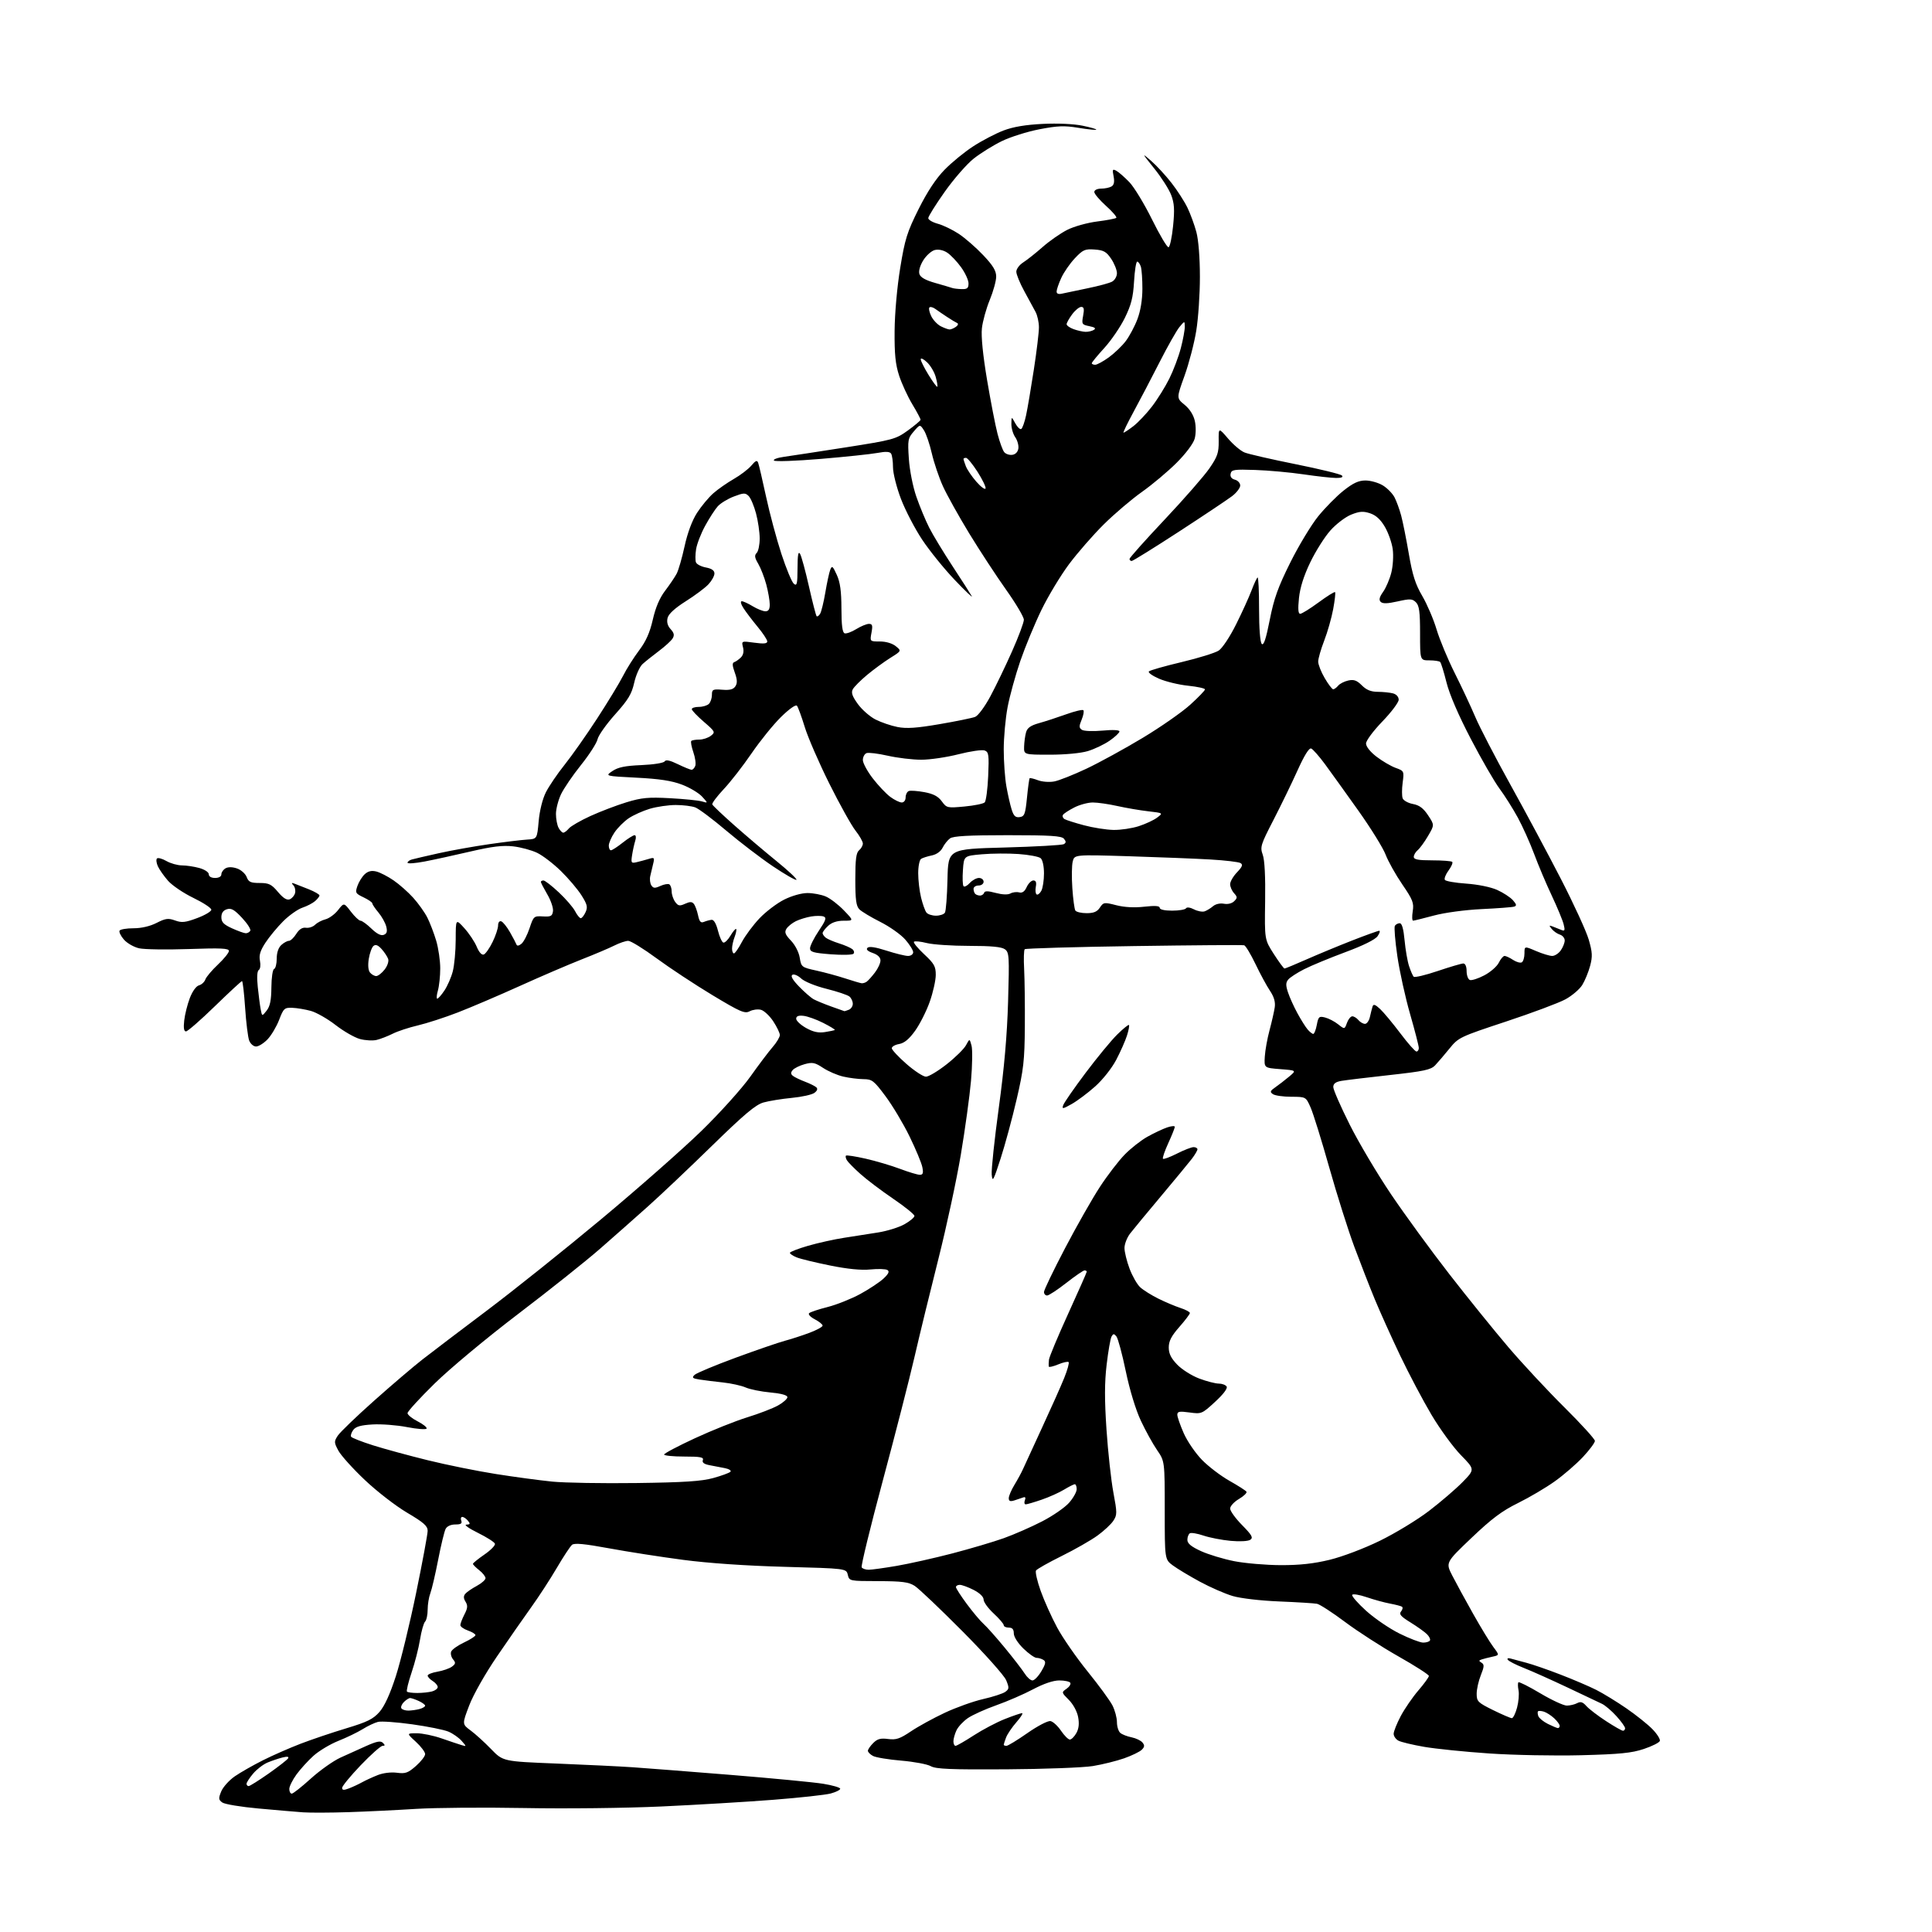 <?xml version="1.0" encoding="UTF-8" standalone="no"?>
<svg 
  version="1.1" 
  xmlns="http://www.w3.org/2000/svg" 
  xmlns:xlink="http://www.w3.org/1999/xlink" 
  xmlns:svg="http://www.w3.org/2000/svg"
  xmlns:rdf="http://www.w3.org/1999/02/22-rdf-syntax-ns#"
  xmlns:cc="http://creativecommons.org/ns#"
  xmlns:dc="http://purl.org/dc/elements/1.1/"
  viewBox="0 0 768 768"
  width="768"
  height="768"
>
<style>svg {background-color: white; }</style>"
<path stroke="none" fill="black" fill-rule="evenodd" d="M138.50,720.36C131.35,720.59 123.25,720.62 120.50,720.43C117.75,720.23 109.77,719.55 102.77,718.91C95.77,718.28 89.28,717.20 88.35,716.51C86.85,715.42 86.81,714.88 87.96,712.08C88.69,710.33 91.13,707.63 93.39,706.08C95.65,704.53 100.65,701.68 104.50,699.75C108.35,697.81 115.10,694.85 119.50,693.16C123.90,691.47 132.07,688.71 137.66,687.03C146.03,684.51 148.35,683.36 150.85,680.52C152.86,678.23 155.05,673.45 157.36,666.29C159.27,660.35 162.90,645.47 165.42,633.20C167.94,620.94 170.00,609.83 170.00,608.52C170.00,606.60 168.42,605.21 161.83,601.32C157.33,598.67 149.77,592.82 145.03,588.32C140.28,583.83 135.55,578.58 134.52,576.67C132.77,573.42 132.76,573.02 134.28,570.69C135.18,569.32 141.67,563.07 148.71,556.81C155.74,550.54 164.43,543.14 168.00,540.36C171.57,537.57 183.05,528.86 193.50,521.00C203.95,513.14 224.43,496.78 239.00,484.63C253.57,472.49 271.51,456.69 278.86,449.53C286.22,442.35 294.92,432.69 298.25,428.00C301.57,423.32 305.57,418.02 307.14,416.22C308.72,414.41 310.00,412.26 310.00,411.44C310.00,410.63 308.81,408.16 307.36,405.96C305.90,403.76 303.69,401.71 302.45,401.40C301.20,401.09 299.20,401.36 298.00,402.00C296.06,403.04 294.32,402.28 283.14,395.55C276.18,391.35 266.22,384.79 261.02,380.96C255.81,377.13 250.74,374.00 249.74,374.00C248.74,374.00 246.25,374.84 244.21,375.87C242.17,376.90 236.27,379.40 231.09,381.43C225.92,383.47 214.89,388.20 206.59,391.96C198.29,395.71 187.22,400.44 182.00,402.46C176.78,404.48 169.62,406.80 166.10,407.62C162.58,408.44 158.08,409.92 156.10,410.92C154.12,411.91 151.25,413.02 149.71,413.39C148.18,413.76 145.19,413.59 143.07,413.02C140.95,412.45 136.61,409.95 133.42,407.48C130.23,405.00 125.79,402.47 123.56,401.85C121.33,401.24 118.00,400.68 116.17,400.62C113.07,400.51 112.71,400.84 110.96,405.41C109.92,408.10 107.85,411.59 106.35,413.16C104.85,414.72 102.80,416.00 101.79,416.00C100.78,416.00 99.55,414.94 99.05,413.63C98.56,412.33 97.83,406.48 97.44,400.63C97.05,394.79 96.49,390.00 96.20,390.00C95.92,390.00 91.06,394.50 85.40,400.00C79.75,405.50 74.59,410.00 73.93,410.00C73.12,410.00 72.89,408.63 73.23,405.65C73.50,403.26 74.50,399.25 75.46,396.74C76.49,394.06 77.98,391.98 79.10,391.69C80.14,391.41 81.28,390.36 81.64,389.34C82.00,388.33 84.25,385.66 86.65,383.41C89.04,381.16 91.00,378.73 91.00,378.01C91.00,376.96 87.80,376.81 75.04,377.26C66.27,377.56 57.38,377.43 55.29,376.96C53.21,376.49 50.48,374.92 49.24,373.48C47.99,372.04 47.23,370.44 47.54,369.93C47.86,369.42 50.36,369.00 53.10,369.00C56.20,369.00 59.65,368.20 62.25,366.87C65.80,365.06 66.88,364.92 69.60,365.90C72.27,366.87 73.69,366.71 78.39,364.95C81.48,363.80 84.00,362.30 84.00,361.62C84.00,360.94 80.80,358.84 76.89,356.94C72.97,355.05 68.44,351.98 66.81,350.13C65.18,348.27 63.36,345.68 62.76,344.37C62.16,343.06 62.00,341.66 62.40,341.26C62.80,340.86 64.49,341.32 66.15,342.27C67.80,343.22 70.59,344.00 72.33,344.01C74.07,344.01 77.19,344.48 79.25,345.05C81.38,345.65 83.00,346.72 83.00,347.55C83.00,348.43 83.98,349.00 85.50,349.00C87.02,349.00 88.00,348.43 88.00,347.55C88.00,346.75 88.75,345.68 89.67,345.16C90.73,344.57 92.42,344.60 94.25,345.24C95.84,345.79 97.55,347.32 98.05,348.62C98.80,350.61 99.64,351.00 103.23,351.00C106.90,351.00 107.92,351.50 110.50,354.57C112.56,357.01 114.02,357.93 115.15,357.50C116.06,357.15 117.02,356.03 117.29,355.02C117.55,354.00 117.26,352.61 116.63,351.94C115.77,351.00 115.86,350.83 117.00,351.24C117.83,351.54 120.41,352.55 122.75,353.50C125.09,354.44 127.00,355.55 127.00,355.95C127.00,356.36 126.21,357.37 125.25,358.20C124.29,359.04 122.00,360.22 120.18,360.83C118.35,361.45 114.92,363.87 112.57,366.22C110.21,368.58 107.04,372.41 105.52,374.74C103.44,377.93 102.89,379.72 103.34,381.95C103.67,383.61 103.47,385.21 102.88,385.57C102.21,385.99 102.06,388.46 102.47,392.36C102.82,395.74 103.34,399.75 103.64,401.28C104.17,404.05 104.17,404.05 106.00,401.73C107.35,400.01 107.84,397.62 107.88,392.47C107.91,388.62 108.39,385.37 108.96,385.18C109.53,384.99 110.00,383.14 110.00,381.07C110.00,378.70 110.67,376.70 111.83,375.65C112.83,374.74 114.19,374.00 114.84,374.00C115.50,374.00 116.81,372.76 117.76,371.25C118.94,369.39 120.19,368.59 121.63,368.80C122.79,368.97 124.43,368.43 125.25,367.60C126.08,366.78 127.94,365.80 129.39,365.44C130.84,365.07 133.09,363.43 134.38,361.78C136.73,358.78 136.73,358.78 139.48,362.39C141.00,364.37 142.73,366.00 143.32,366.00C143.92,366.00 145.86,367.41 147.64,369.13C149.77,371.20 151.44,372.05 152.54,371.62C153.79,371.14 154.04,370.30 153.54,368.31C153.17,366.84 151.77,364.33 150.44,362.74C149.10,361.15 148.00,359.51 148.00,359.11C148.00,358.70 146.44,357.63 144.54,356.72C141.29,355.17 141.14,354.89 142.10,352.13C142.67,350.52 143.98,348.42 145.02,347.48C146.35,346.28 147.73,345.97 149.61,346.44C151.09,346.81 154.18,348.40 156.46,349.97C158.75,351.54 162.26,354.65 164.26,356.87C166.27,359.09 168.78,362.62 169.85,364.70C170.91,366.79 172.50,370.94 173.39,373.93C174.28,376.92 175.00,381.87 175.00,384.94C175.00,388.00 174.58,391.97 174.07,393.76C173.56,395.54 173.45,397.00 173.82,396.99C174.19,396.99 175.48,395.53 176.67,393.74C177.86,391.96 179.36,388.55 179.98,386.16C180.61,383.77 181.14,378.07 181.15,373.50C181.17,365.19 181.17,365.19 184.58,368.96C186.46,371.03 188.67,374.35 189.50,376.33C190.42,378.56 191.51,379.74 192.32,379.43C193.04,379.15 194.62,376.90 195.82,374.44C197.02,371.97 198.00,369.02 198.00,367.89C198.00,366.69 198.52,366.00 199.25,366.24C199.94,366.47 201.50,368.42 202.73,370.58C203.96,372.73 205.12,374.95 205.32,375.50C205.53,376.10 206.32,375.97 207.28,375.17C208.17,374.44 209.62,371.65 210.51,368.96C212.09,364.22 212.24,364.08 215.82,364.29C218.97,364.47 219.55,364.17 219.82,362.21C220.00,360.96 218.99,357.95 217.57,355.54C216.16,353.12 215.00,350.89 215.00,350.57C215.00,350.26 215.47,350.00 216.04,350.00C216.62,350.00 219.36,352.12 222.13,354.72C224.90,357.31 227.82,360.69 228.61,362.22C229.40,363.75 230.42,365.00 230.87,365.00C231.31,365.00 232.17,363.92 232.78,362.59C233.70,360.57 233.43,359.50 231.11,355.84C229.59,353.45 225.92,349.13 222.96,346.24C220.00,343.34 215.76,340.10 213.54,339.02C211.32,337.95 207.03,336.79 204.00,336.44C199.85,335.97 195.67,336.47 187.00,338.49C180.68,339.97 172.46,341.76 168.75,342.47C165.04,343.18 162.00,343.40 162.00,342.95C162.00,342.50 162.79,341.91 163.75,341.65C164.71,341.38 169.55,340.25 174.50,339.15C179.45,338.05 188.45,336.44 194.50,335.57C200.55,334.70 207.30,333.88 209.50,333.75C213.50,333.50 213.50,333.50 214.13,326.44C214.51,322.23 215.66,317.60 217.00,314.94C218.24,312.50 221.58,307.57 224.44,304.00C227.30,300.43 233.12,292.16 237.36,285.64C241.60,279.12 246.24,271.49 247.66,268.69C249.07,265.89 251.95,261.33 254.05,258.55C256.79,254.92 258.32,251.47 259.50,246.31C260.60,241.48 262.21,237.69 264.41,234.81C266.21,232.44 268.27,229.40 268.98,228.05C269.70,226.70 271.12,221.80 272.13,217.16C273.29,211.84 275.12,206.92 277.07,203.88C278.78,201.23 281.69,197.72 283.55,196.09C285.40,194.46 289.08,191.90 291.71,190.39C294.34,188.88 297.48,186.49 298.67,185.08C300.39,183.04 300.96,182.81 301.39,184.00C301.70,184.82 303.11,190.90 304.54,197.50C305.96,204.10 308.70,214.30 310.62,220.18C312.54,226.05 314.76,231.39 315.56,232.05C316.79,233.07 317.00,232.18 317.03,225.87C317.05,220.54 317.33,218.97 318.05,220.19C318.59,221.12 320.18,226.96 321.58,233.17C322.98,239.38 324.35,244.69 324.62,244.95C324.89,245.22 325.51,244.79 326.00,244.00C326.49,243.20 327.43,239.39 328.08,235.53C328.73,231.66 329.61,227.60 330.03,226.50C330.72,224.74 331.03,224.98 332.63,228.50C333.98,231.45 334.46,234.97 334.48,241.92C334.49,248.54 334.87,251.46 335.75,251.75C336.43,251.98 338.51,251.23 340.37,250.08C342.22,248.94 344.49,248.00 345.41,248.00C346.79,248.00 346.97,248.63 346.43,251.50C345.78,255.00 345.78,255.00 349.78,255.00C352.19,255.00 354.69,255.74 356.08,256.87C358.39,258.73 358.39,258.73 353.94,261.51C351.50,263.04 347.35,266.08 344.72,268.26C342.10,270.44 339.52,273.03 339.00,274.00C338.28,275.34 338.77,276.76 341.01,279.86C342.64,282.11 345.79,284.87 348.02,286.01C350.24,287.14 354.18,288.49 356.78,289.00C360.38,289.70 364.36,289.43 373.50,287.86C380.10,286.73 386.45,285.43 387.62,284.98C388.81,284.52 391.45,280.96 393.67,276.83C395.84,272.80 399.72,264.74 402.30,258.93C404.89,253.12 407.00,247.46 407.00,246.36C407.00,245.26 403.82,239.89 399.94,234.43C396.06,228.97 389.47,218.90 385.29,212.06C381.12,205.21 376.41,196.76 374.83,193.29C373.25,189.81 371.27,183.93 370.41,180.23C369.56,176.53 368.16,172.40 367.29,171.07C365.71,168.63 365.71,168.63 363.23,171.52C360.90,174.22 360.78,174.93 361.29,182.45C361.61,187.04 362.89,193.51 364.28,197.50C365.62,201.35 367.91,206.87 369.38,209.76C370.84,212.65 375.07,219.62 378.77,225.26C382.47,230.89 385.86,236.18 386.30,237.00C386.75,237.82 383.68,234.90 379.49,230.50C375.30,226.10 369.48,218.90 366.56,214.50C363.64,210.10 359.85,202.80 358.13,198.28C356.41,193.76 354.99,188.14 354.98,185.78C354.98,183.43 354.64,180.98 354.23,180.33C353.70,179.50 352.12,179.42 348.78,180.05C346.18,180.53 336.07,181.60 326.29,182.42C316.51,183.24 308.14,183.54 307.68,183.08C307.22,182.62 309.02,181.95 311.67,181.59C314.33,181.22 325.36,179.53 336.18,177.84C355.05,174.88 356.07,174.60 360.88,171.13C363.63,169.13 365.91,167.22 365.94,166.87C365.98,166.53 364.50,163.75 362.66,160.70C360.82,157.65 358.47,152.53 357.42,149.33C355.95,144.82 355.54,140.79 355.62,131.50C355.68,124.51 356.61,114.08 357.85,106.50C359.72,95.03 360.58,92.28 365.16,83.11C368.64,76.16 372.06,70.98 375.50,67.46C378.33,64.56 383.47,60.36 386.93,58.13C390.38,55.89 395.75,53.09 398.85,51.90C402.73,50.42 407.63,49.59 414.51,49.25C420.47,48.96 426.88,49.25 430.34,49.97C433.54,50.63 435.99,51.34 435.78,51.55C435.58,51.76 432.38,51.42 428.68,50.81C423.13,49.89 420.43,49.99 413.23,51.38C408.43,52.30 401.70,54.42 398.28,56.08C394.86,57.74 389.82,60.87 387.08,63.03C384.34,65.19 379.16,71.13 375.55,76.23C371.95,81.32 369.00,86.04 369.00,86.71C369.00,87.38 370.71,88.38 372.81,88.95C374.90,89.51 378.66,91.33 381.16,92.98C383.66,94.64 388.02,98.44 390.85,101.44C394.76,105.57 396.00,107.62 396.00,109.96C396.00,111.65 394.84,115.84 393.43,119.27C392.02,122.70 390.62,127.76 390.32,130.52C389.97,133.71 390.72,141.17 392.37,151.02C393.81,159.53 395.67,169.17 396.53,172.44C397.38,175.71 398.58,179.00 399.20,179.74C399.82,180.49 401.26,180.96 402.41,180.80C403.69,180.62 404.62,179.64 404.82,178.27C404.99,177.04 404.43,175.02 403.57,173.79C402.71,172.56 402.02,170.19 402.04,168.53C402.08,165.50 402.08,165.50 403.59,168.28C404.42,169.81 405.49,170.82 405.97,170.52C406.45,170.22 407.31,167.77 407.89,165.06C408.47,162.35 409.86,154.19 410.97,146.92C412.09,139.66 413.00,132.09 412.99,130.10C412.99,128.12 412.39,125.38 411.65,124.00C410.91,122.62 408.89,118.90 407.16,115.73C405.42,112.55 404.00,109.08 404.00,108.00C404.00,106.93 405.24,105.26 406.75,104.31C408.26,103.35 411.73,100.60 414.45,98.20C417.18,95.79 421.58,92.73 424.23,91.38C426.89,90.03 432.22,88.54 436.11,88.05C439.99,87.56 443.43,86.91 443.74,86.59C444.06,86.27 442.22,84.13 439.66,81.83C437.10,79.52 435.00,77.05 435.00,76.32C435.00,75.55 436.15,74.99 437.75,74.98C439.26,74.98 441.13,74.57 441.90,74.09C442.85,73.48 443.09,72.22 442.67,70.08C442.12,67.33 442.25,67.07 443.77,67.89C444.72,68.41 447.05,70.45 448.95,72.42C450.84,74.39 454.89,81.06 457.95,87.25C461.01,93.44 463.96,98.40 464.51,98.28C465.05,98.16 465.87,94.36 466.32,89.85C466.97,83.30 466.82,80.82 465.56,77.51C464.69,75.23 461.65,70.47 458.80,66.93C453.83,60.75 453.78,60.63 457.57,63.92C459.73,65.80 463.38,69.75 465.67,72.69C467.96,75.62 470.81,80.05 472.01,82.52C473.21,84.99 474.81,89.37 475.58,92.26C476.42,95.40 476.98,102.50 476.98,110.00C476.99,116.88 476.34,126.54 475.53,131.49C474.73,136.43 472.63,144.48 470.87,149.37C467.66,158.27 467.66,158.27 470.88,160.90C472.91,162.56 474.42,164.93 474.96,167.32C475.45,169.48 475.42,172.51 474.90,174.39C474.37,176.32 471.40,180.28 467.75,183.94C464.31,187.38 458.12,192.58 454.00,195.50C449.88,198.41 443.03,204.23 438.79,208.43C434.55,212.63 428.33,219.76 424.95,224.28C421.58,228.80 416.64,237.00 413.97,242.50C411.30,248.00 407.54,257.10 405.60,262.72C403.67,268.34 401.39,276.60 400.54,281.08C399.69,285.56 399.00,293.14 399.00,297.93C399.00,302.72 399.47,309.30 400.05,312.57C400.63,315.83 401.57,319.99 402.15,321.81C402.96,324.38 403.67,325.05 405.35,324.81C407.25,324.54 407.59,323.64 408.24,317.09C408.64,313.02 409.12,309.54 409.30,309.36C409.48,309.18 410.98,309.54 412.62,310.16C414.27,310.79 417.17,311.00 419.06,310.64C420.95,310.29 426.72,308.00 431.89,305.56C437.05,303.12 447.10,297.61 454.23,293.32C461.36,289.03 469.85,283.11 473.10,280.17C476.34,277.24 479.00,274.48 479.00,274.05C479.00,273.63 476.00,272.97 472.33,272.59C468.66,272.22 463.46,270.96 460.78,269.81C458.09,268.65 456.26,267.34 456.71,266.89C457.15,266.45 463.00,264.78 469.71,263.19C476.41,261.60 483.05,259.54 484.45,258.62C485.89,257.68 488.90,253.15 491.35,248.23C493.75,243.43 496.51,237.35 497.50,234.72C498.49,232.09 499.57,229.77 499.90,229.56C500.24,229.35 500.51,234.97 500.50,242.04C500.50,249.85 500.92,255.31 501.57,255.97C502.34,256.73 503.25,253.99 504.74,246.43C506.42,237.91 508.03,233.42 512.89,223.66C516.22,216.97 521.22,208.69 523.99,205.26C526.77,201.83 531.32,197.21 534.11,195.01C537.94,191.98 540.07,191.00 542.84,191.00C544.85,191.01 547.94,191.89 549.70,192.96C551.46,194.03 553.55,196.17 554.35,197.71C555.14,199.24 556.33,202.49 556.98,204.93C557.64,207.37 559.01,214.22 560.03,220.16C561.48,228.61 562.64,232.26 565.39,236.94C567.31,240.23 569.87,246.20 571.06,250.21C572.26,254.22 575.49,262.00 578.25,267.50C581.01,273.00 584.70,280.88 586.45,285.00C588.20,289.12 594.46,301.20 600.36,311.83C606.27,322.46 615.30,339.34 620.45,349.33C625.59,359.32 630.59,370.20 631.54,373.49C633.01,378.55 633.10,380.19 632.09,383.97C631.43,386.43 630.03,389.84 628.97,391.55C627.91,393.26 624.90,395.82 622.28,397.25C619.65,398.68 609.03,402.65 598.67,406.08C580.26,412.17 579.76,412.41 576.17,416.84C574.15,419.33 571.60,422.31 570.50,423.47C568.80,425.26 566.10,425.84 552.50,427.34C543.70,428.31 535.04,429.36 533.25,429.66C530.92,430.07 530.00,430.76 530.00,432.13C530.00,433.17 532.93,439.88 536.52,447.03C540.10,454.18 547.51,466.66 552.98,474.77C558.45,482.87 568.87,497.15 576.14,506.50C583.40,515.85 593.96,528.90 599.58,535.50C605.21,542.10 615.26,552.89 621.91,559.48C628.56,566.08 634.00,572.06 634.00,572.78C634.00,573.50 631.86,576.37 629.25,579.17C626.64,581.96 621.61,586.32 618.07,588.84C614.54,591.37 607.96,595.25 603.46,597.47C597.09,600.60 592.98,603.68 584.96,611.32C574.65,621.14 574.65,621.14 577.30,626.32C578.76,629.17 582.48,636.00 585.58,641.50C588.68,647.00 592.30,652.95 593.64,654.72C596.06,657.95 596.06,657.95 593.28,658.56C591.75,658.89 589.84,659.38 589.03,659.64C587.80,660.03 587.78,660.25 588.93,660.95C590.07,661.66 590.03,662.47 588.65,665.92C587.74,668.19 587.00,671.51 587.00,673.31C587.00,676.33 587.48,676.81 593.52,679.79C597.10,681.55 600.46,683.00 600.98,683.00C601.50,683.00 602.43,681.12 603.05,678.82C603.67,676.51 603.93,673.42 603.64,671.93C603.34,670.45 603.32,669.01 603.60,668.74C603.87,668.46 607.79,670.43 612.30,673.12C616.81,675.80 621.54,678.00 622.82,678.00C624.09,678.00 625.95,677.56 626.94,677.03C628.32,676.29 629.19,676.57 630.62,678.19C631.66,679.35 635.16,682.04 638.41,684.15C641.65,686.27 644.69,688.00 645.16,688.00C645.62,688.00 646.00,687.55 646.00,687.00C646.00,686.45 644.46,684.30 642.57,682.21C640.68,680.12 638.10,677.91 636.82,677.30C635.54,676.69 629.33,673.74 623.00,670.75C616.67,667.76 608.90,664.28 605.73,663.03C602.56,661.78 599.69,660.31 599.36,659.77C599.00,659.20 599.53,659.01 600.62,659.33C601.66,659.63 604.41,660.37 606.75,660.98C609.08,661.58 615.16,663.68 620.25,665.65C625.34,667.61 631.75,670.35 634.50,671.74C637.25,673.13 642.66,676.44 646.52,679.10C650.38,681.76 655.05,685.49 656.88,687.38C658.72,689.28 660.04,691.37 659.82,692.04C659.60,692.71 656.74,694.15 653.46,695.24C648.64,696.86 643.87,697.33 628.52,697.73C618.08,698.00 601.65,697.69 592.02,697.03C582.38,696.38 570.74,695.19 566.14,694.40C561.54,693.60 556.93,692.50 555.89,691.94C554.85,691.38 554.00,690.16 554.00,689.21C554.00,688.27 555.27,685.10 556.82,682.16C558.38,679.23 561.53,674.65 563.82,671.98C566.12,669.31 568.00,666.72 568.00,666.21C568.00,665.71 562.56,662.21 555.91,658.45C549.25,654.68 539.70,648.52 534.68,644.76C529.66,641.00 524.64,637.75 523.53,637.53C522.41,637.31 515.65,636.89 508.50,636.60C501.00,636.29 493.17,635.38 490.00,634.44C486.98,633.55 481.12,630.99 477.00,628.76C472.88,626.53 468.04,623.62 466.25,622.30C463.00,619.90 463.00,619.90 463.00,600.38C463.00,580.86 463.00,580.86 459.95,576.42C458.27,573.98 455.37,568.73 453.50,564.74C451.45,560.36 449.08,552.58 447.51,545.06C446.09,538.21 444.41,532.00 443.79,531.24C442.83,530.09 442.53,530.10 441.85,531.30C441.41,532.09 440.54,537.10 439.91,542.44C439.06,549.61 439.05,556.36 439.85,568.32C440.45,577.22 441.68,588.44 442.58,593.26C444.10,601.37 444.10,602.20 442.58,604.52C441.68,605.90 438.84,608.55 436.27,610.41C433.71,612.27 427.31,615.93 422.05,618.53C416.80,621.13 412.20,623.73 411.83,624.30C411.47,624.88 412.30,628.53 413.69,632.42C415.08,636.32 418.03,642.88 420.25,647.00C422.47,651.12 427.92,658.98 432.36,664.46C436.80,669.94 441.23,676.00 442.21,677.92C443.20,679.85 444.00,682.85 444.00,684.59C444.00,686.33 444.61,688.26 445.35,688.87C446.09,689.49 448.10,690.27 449.82,690.61C451.55,690.96 453.49,691.88 454.14,692.67C455.07,693.79 455.01,694.42 453.88,695.55C453.08,696.35 449.92,697.88 446.86,698.96C443.80,700.03 438.19,701.42 434.40,702.04C430.60,702.65 415.12,703.24 400.00,703.33C377.85,703.47 372.01,703.22 370.00,702.08C368.62,701.30 363.35,700.31 358.28,699.88C353.21,699.46 348.15,698.62 347.03,698.02C345.91,697.42 345.00,696.50 345.00,695.96C345.00,695.43 345.95,694.05 347.12,692.88C348.77,691.23 350.05,690.88 353.04,691.28C356.21,691.70 357.71,691.20 362.11,688.24C365.00,686.29 371.08,682.96 375.60,680.84C380.13,678.72 386.99,676.27 390.85,675.40C394.72,674.52 398.66,673.24 399.62,672.54C401.18,671.40 401.21,670.93 399.96,667.89C399.18,666.03 391.39,657.30 382.53,648.39C373.71,639.52 365.19,631.42 363.58,630.40C361.18,628.88 358.61,628.55 349.13,628.52C337.67,628.50 337.60,628.49 337.01,626.00C336.41,623.50 336.41,623.50 311.96,622.84C296.54,622.42 281.59,621.39 271.50,620.06C262.70,618.90 249.47,616.84 242.10,615.48C232.34,613.68 228.34,613.30 227.39,614.09C226.68,614.68 223.96,618.80 221.36,623.23C218.76,627.67 214.18,634.72 211.17,638.90C208.17,643.08 202.03,651.90 197.53,658.50C192.84,665.39 188.15,673.67 186.52,677.94C183.68,685.38 183.68,685.38 187.09,687.90C188.97,689.28 192.63,692.61 195.23,695.30C199.97,700.19 199.97,700.19 221.23,701.04C232.93,701.51 246.55,702.17 251.50,702.51C256.45,702.85 274.00,704.22 290.50,705.55C307.00,706.89 323.54,708.47 327.25,709.08C330.96,709.68 334.00,710.57 334.00,711.05C334.00,711.53 332.30,712.38 330.23,712.94C328.16,713.50 317.91,714.62 307.46,715.44C297.01,716.26 276.99,717.45 262.98,718.10C248.59,718.76 224.82,719.03 208.36,718.72C192.33,718.43 172.98,718.58 165.36,719.06C157.74,719.54 145.65,720.13 138.50,720.36zM115.98,713.00C116.52,713.00 119.91,710.32 123.52,707.05C127.13,703.78 132.43,700.02 135.29,698.70C138.16,697.38 142.87,695.25 145.77,693.97C149.82,692.18 151.31,691.91 152.22,692.82C153.13,693.73 153.09,694.00 152.08,694.00C151.36,694.00 147.44,697.48 143.38,701.72C139.32,705.97 136.00,710.01 136.00,710.70C136.00,711.64 136.66,711.70 138.65,710.94C140.11,710.39 142.47,709.29 143.90,708.50C145.33,707.71 148.15,706.41 150.17,705.62C152.32,704.77 155.46,704.39 157.76,704.69C161.14,705.15 162.18,704.78 165.34,702.01C167.35,700.24 169.00,698.11 169.00,697.28C169.00,696.45 167.34,694.25 165.30,692.38C161.61,689.00 161.61,689.00 165.65,689.00C167.87,689.00 172.35,689.92 175.59,691.06C178.84,692.19 182.40,693.38 183.50,693.71C185.50,694.31 185.50,694.31 183.50,692.02C182.40,690.76 180.05,689.11 178.28,688.36C176.51,687.61 170.02,686.30 163.85,685.44C157.69,684.58 151.56,684.14 150.24,684.48C148.92,684.81 146.18,686.10 144.17,687.36C142.15,688.61 137.81,690.71 134.52,692.02C131.23,693.34 126.77,696.01 124.61,697.96C122.44,699.91 119.40,703.26 117.84,705.40C116.28,707.55 115.00,710.13 115.00,711.15C115.00,712.17 115.44,713.00 115.98,713.00zM98.84,710.00C99.31,710.00 102.87,707.76 106.77,705.03C110.66,702.29 114.15,699.57 114.51,698.99C114.95,698.27 114.24,698.15 112.33,698.62C110.78,699.01 108.09,699.91 106.37,700.63C104.65,701.34 102.06,703.33 100.62,705.04C99.18,706.75 98.00,708.57 98.00,709.08C98.00,709.58 98.38,710.00 98.84,710.00zM379.84,694.00C380.31,694.00 383.57,692.13 387.09,689.84C390.62,687.56 396.17,684.63 399.44,683.34C402.71,682.05 405.79,681.00 406.29,681.00C406.80,681.00 405.78,682.62 404.04,684.61C402.29,686.60 400.45,689.33 399.93,690.68C399.42,692.03 399.00,693.33 399.00,693.57C399.00,693.80 399.48,694.00 400.08,694.00C400.67,694.00 404.44,691.71 408.45,688.90C412.54,686.05 416.56,683.96 417.59,684.16C418.60,684.35 420.49,686.09 421.78,688.01C423.08,689.93 424.65,691.50 425.28,691.50C425.91,691.50 427.07,690.35 427.86,688.94C428.85,687.18 429.07,685.19 428.57,682.54C428.16,680.32 426.60,677.45 424.88,675.73C421.93,672.77 421.92,672.74 423.97,671.31C425.11,670.51 425.77,669.44 425.46,668.93C425.14,668.42 423.18,668.00 421.09,668.00C418.68,668.00 414.89,669.28 410.67,671.52C407.03,673.45 400.45,676.31 396.06,677.86C391.68,679.41 386.59,681.71 384.76,682.96C382.93,684.22 380.89,686.40 380.22,687.82C379.55,689.24 379.00,691.21 379.00,692.20C379.00,693.19 379.38,694.00 379.84,694.00zM619.25,686.94C619.66,686.97 620.00,686.57 620.00,686.04C620.00,685.51 619.02,684.17 617.82,683.05C616.63,681.94 614.79,680.75 613.75,680.42C612.70,680.09 611.65,680.02 611.40,680.27C611.15,680.51 611.21,681.38 611.52,682.20C611.84,683.01 613.53,684.40 615.30,685.28C617.06,686.15 618.84,686.90 619.25,686.94zM162.31,679.99C163.51,679.98 165.51,679.70 166.75,679.37C167.99,679.04 169.00,678.44 169.00,678.04C169.00,677.65 167.85,676.80 166.45,676.16C165.05,675.52 163.51,675.00 163.02,675.00C162.54,675.00 161.43,675.71 160.56,676.58C159.69,677.45 159.24,678.57 159.55,679.08C159.86,679.59 161.10,679.99 162.31,679.99zM165.92,672.99C167.89,672.98 170.51,672.70 171.75,672.37C172.99,672.04 174.00,671.25 174.00,670.62C174.00,670.00 173.10,668.92 172.00,668.23C170.90,667.55 170.00,666.58 170.00,666.08C170.00,665.58 171.76,664.88 173.91,664.52C176.06,664.15 178.63,663.26 179.62,662.54C181.14,661.42 181.22,660.97 180.10,659.62C179.37,658.74 179.03,657.36 179.35,656.54C179.66,655.72 181.96,654.09 184.46,652.91C186.96,651.74 189.00,650.42 189.00,649.99C189.00,649.55 187.65,648.73 186.00,648.15C184.35,647.57 183.00,646.61 183.00,646.00C183.00,645.40 183.73,643.49 184.62,641.76C185.91,639.27 186.00,638.24 185.07,636.73C184.24,635.41 184.20,634.47 184.93,633.59C185.50,632.90 187.55,631.48 189.49,630.44C191.42,629.40 193.00,628.01 193.00,627.35C193.00,626.69 191.88,625.26 190.50,624.18C189.12,623.10 188.00,621.96 188.00,621.65C188.00,621.35 190.05,619.69 192.55,617.96C195.06,616.24 196.95,614.30 196.75,613.66C196.55,613.02 193.49,611.07 189.95,609.32C186.40,607.57 184.34,606.10 185.37,606.07C186.92,606.01 187.03,605.74 186.00,604.50C185.32,603.67 184.31,603.00 183.77,603.00C183.23,603.00 183.05,603.67 183.36,604.50C183.79,605.62 183.20,606.00 181.00,606.00C179.23,606.00 177.71,606.69 177.15,607.75C176.64,608.71 175.30,614.23 174.18,620.01C173.06,625.78 171.66,631.78 171.07,633.32C170.48,634.87 170.00,637.81 170.00,639.87C170.00,641.92 169.54,644.06 168.97,644.63C168.41,645.19 167.50,648.41 166.96,651.77C166.42,655.13 164.91,661.03 163.60,664.89C162.30,668.75 161.48,672.15 161.78,672.45C162.09,672.75 163.95,672.99 165.92,672.99zM410.42,668.00C411.18,668.00 412.77,666.36 413.96,664.34C415.67,661.45 415.84,660.52 414.81,659.86C414.09,659.40 412.84,659.02 412.04,659.02C411.24,659.01 408.88,657.33 406.79,655.30C404.58,653.13 403.00,650.64 403.00,649.30C403.00,647.67 402.42,647.00 401.00,647.00C399.90,647.00 399.00,646.57 399.00,646.04C399.00,645.51 397.20,643.42 395.00,641.38C392.80,639.34 391.00,636.86 391.00,635.86C391.00,634.75 389.46,633.26 387.04,632.02C384.86,630.91 382.39,630.00 381.54,630.00C380.69,630.00 380.00,630.40 380.00,630.89C380.00,631.38 381.96,634.42 384.35,637.64C386.74,640.86 389.71,644.40 390.96,645.50C392.21,646.60 396.01,650.88 399.41,655.00C402.81,659.12 406.36,663.74 407.32,665.25C408.27,666.76 409.67,668.00 410.42,668.00zM565.69,652.96C566.90,652.98 568.12,652.61 568.41,652.14C568.70,651.67 568.17,650.53 567.22,649.60C566.27,648.67 563.32,646.56 560.66,644.92C556.79,642.53 556.04,641.65 556.96,640.55C557.58,639.80 557.73,638.95 557.29,638.68C556.85,638.41 554.69,637.85 552.49,637.44C550.30,637.03 546.15,635.90 543.27,634.91C540.40,633.93 537.81,633.51 537.52,633.97C537.23,634.44 539.72,637.29 543.05,640.31C546.39,643.33 552.35,647.40 556.31,649.36C560.26,651.32 564.49,652.94 565.69,652.96zM345.31,624.00C346.51,624.00 351.55,623.30 356.50,622.45C361.45,621.60 371.36,619.38 378.52,617.52C385.68,615.65 394.90,612.92 399.02,611.45C403.13,609.98 409.98,606.98 414.24,604.78C418.50,602.59 423.33,599.25 424.99,597.36C426.65,595.47 428.00,593.05 428.00,591.97C428.00,590.88 427.66,590.00 427.25,590.00C426.84,590.01 424.93,590.97 423.00,592.14C421.07,593.32 417.07,595.12 414.09,596.14C411.12,597.16 408.26,598.00 407.74,598.00C407.21,598.00 407.06,597.27 407.40,596.39C407.81,595.34 407.58,594.94 406.76,595.25C406.07,595.51 404.49,596.04 403.25,596.43C401.57,596.96 401.00,596.74 401.00,595.55C401.00,594.67 402.02,592.28 403.27,590.23C404.52,588.18 406.04,585.38 406.65,584.00C407.26,582.62 410.67,575.20 414.24,567.50C417.81,559.80 421.77,550.92 423.04,547.76C424.32,544.61 425.10,541.77 424.79,541.45C424.47,541.14 422.59,541.56 420.61,542.39C418.62,543.22 416.95,543.58 416.88,543.20C416.82,542.81 416.87,541.60 416.98,540.50C417.10,539.40 420.53,531.20 424.60,522.27C428.67,513.34 432.00,505.80 432.00,505.52C432.00,505.23 431.60,505.00 431.12,505.00C430.63,505.00 427.37,507.24 423.87,509.98C420.37,512.72 416.94,514.97 416.25,514.98C415.56,514.99 415.00,514.36 415.00,513.58C415.00,512.80 418.77,504.97 423.38,496.17C427.99,487.37 434.21,476.42 437.21,471.84C440.20,467.25 444.65,461.46 447.08,458.97C449.51,456.48 453.58,453.28 456.12,451.87C458.66,450.45 462.15,448.80 463.87,448.20C465.59,447.60 467.00,447.48 467.00,447.93C467.00,448.39 465.83,451.32 464.40,454.44C462.97,457.57 462.02,460.35 462.30,460.63C462.57,460.91 465.08,459.98 467.87,458.57C470.65,457.16 473.62,456.00 474.47,456.00C475.31,456.00 476.00,456.39 476.00,456.87C476.00,457.34 475.01,459.03 473.80,460.62C472.58,462.20 467.05,468.90 461.51,475.50C455.96,482.10 450.43,488.80 449.21,490.38C448.00,491.97 447.00,494.54 447.00,496.10C447.00,497.65 447.90,501.34 449.01,504.30C450.12,507.25 452.03,510.60 453.26,511.72C454.49,512.85 457.75,514.89 460.50,516.25C463.25,517.61 467.19,519.27 469.25,519.94C471.31,520.61 473.00,521.51 473.00,521.94C473.00,522.37 471.11,524.87 468.80,527.49C465.64,531.08 464.60,533.10 464.60,535.63C464.60,538.10 465.50,539.92 468.00,542.50C469.87,544.43 473.80,546.90 476.74,548.00C479.67,549.10 483.16,550.00 484.48,550.00C485.80,550.00 487.21,550.53 487.61,551.18C488.06,551.90 486.28,554.26 483.02,557.25C477.80,562.06 477.61,562.13 472.85,561.48C468.83,560.93 468.00,561.08 468.00,562.38C468.00,563.24 469.15,566.54 470.55,569.72C471.95,572.90 475.21,577.67 477.80,580.32C480.38,582.97 485.31,586.72 488.74,588.65C492.17,590.58 495.21,592.53 495.49,592.98C495.77,593.43 494.42,594.73 492.50,595.87C490.57,597.00 489.00,598.72 489.00,599.68C489.00,600.64 491.14,603.60 493.75,606.25C497.69,610.26 498.24,611.25 497.00,612.09C496.13,612.67 492.83,612.85 489.18,612.51C485.71,612.19 480.86,611.25 478.41,610.42C475.96,609.59 473.52,609.18 472.98,609.51C472.44,609.85 472.00,611.02 472.00,612.11C472.00,613.56 473.50,614.80 477.41,616.59C480.38,617.95 486.34,619.75 490.66,620.60C494.97,621.44 503.27,622.15 509.11,622.17C516.69,622.19 522.25,621.58 528.61,620.03C533.66,618.80 542.26,615.54 548.50,612.49C554.55,609.54 563.33,604.21 568.00,600.65C572.67,597.08 578.70,591.91 581.40,589.15C586.30,584.13 586.30,584.13 580.76,578.46C577.71,575.34 572.45,568.14 569.07,562.46C565.69,556.78 560.07,546.14 556.57,538.82C553.08,531.49 548.56,521.45 546.51,516.50C544.46,511.55 540.80,502.16 538.37,495.63C535.94,489.11 531.46,474.93 528.41,464.13C525.36,453.33 522.03,442.59 520.99,440.25C519.11,436.00 519.11,436.00 513.31,435.98C510.11,435.98 506.82,435.51 506.00,434.94C504.73,434.07 504.87,433.66 506.96,432.21C508.31,431.27 510.76,429.38 512.41,428.00C515.41,425.50 515.41,425.50 508.95,425.00C502.50,424.50 502.50,424.50 502.78,420.00C502.93,417.52 503.78,412.80 504.67,409.50C505.55,406.20 506.48,402.12 506.73,400.43C507.04,398.30 506.45,396.27 504.84,393.86C503.55,391.94 500.96,387.16 499.08,383.23C497.19,379.30 495.17,375.94 494.58,375.76C493.98,375.59 474.25,375.73 450.73,376.08C427.20,376.42 407.68,376.99 407.34,377.33C407.00,377.67 406.89,381.22 407.11,385.22C407.32,389.23 407.45,399.48 407.39,408.00C407.29,421.59 406.89,425.16 404.13,437.00C402.41,444.43 399.55,455.00 397.77,460.50C394.91,469.36 394.51,470.09 394.22,466.91C394.04,464.93 395.31,453.00 397.03,440.41C399.20,424.56 400.34,411.52 400.73,398.10C401.26,380.03 401.17,378.60 399.46,377.35C398.15,376.39 394.04,376.00 385.25,376.00C378.45,376.00 370.87,375.49 368.40,374.87C365.94,374.25 363.65,374.02 363.31,374.36C362.97,374.70 364.79,376.92 367.35,379.31C371.37,383.06 372.00,384.17 371.98,387.57C371.97,389.73 370.89,394.53 369.58,398.24C368.27,401.95 365.66,407.12 363.78,409.74C361.39,413.07 359.48,414.65 357.43,415.01C355.82,415.29 354.50,416.04 354.50,416.68C354.50,417.31 357.11,420.12 360.31,422.92C363.50,425.71 367.00,428.00 368.08,428.00C369.16,428.00 372.86,425.78 376.31,423.07C379.76,420.36 383.23,416.94 384.01,415.48C385.44,412.81 385.44,412.81 386.20,415.66C386.62,417.22 386.52,423.51 385.99,429.64C385.45,435.76 383.63,448.99 381.94,459.03C380.25,469.07 376.25,487.68 373.04,500.39C369.83,513.10 365.54,530.70 363.51,539.50C361.48,548.30 355.79,570.48 350.87,588.79C345.96,607.10 342.20,622.51 342.53,623.04C342.85,623.57 344.10,624.00 345.31,624.00zM253.00,589.53C271.91,589.28 278.87,588.83 283.50,587.55C286.80,586.64 289.88,585.52 290.35,585.05C290.82,584.58 289.80,583.93 288.10,583.60C286.39,583.27 283.62,582.73 281.93,582.41C279.84,582.00 279.03,581.36 279.40,580.41C279.83,579.27 278.40,579.00 271.97,579.00C267.59,579.00 264.00,578.64 264.00,578.20C264.00,577.75 269.51,574.84 276.25,571.72C282.99,568.60 292.32,564.87 297.00,563.42C301.68,561.98 307.19,559.86 309.25,558.71C311.31,557.57 313.00,556.08 313.00,555.40C313.00,554.60 310.60,553.94 306.25,553.53C302.54,553.19 298.11,552.29 296.41,551.54C294.71,550.80 290.66,549.90 287.41,549.55C284.16,549.20 279.97,548.68 278.11,548.39C275.25,547.94 274.94,547.65 276.11,546.53C276.87,545.80 284.25,542.73 292.50,539.69C300.75,536.66 309.52,533.65 311.98,532.99C314.45,532.33 318.84,530.91 321.73,529.83C324.63,528.74 327.00,527.45 327.00,526.95C327.00,526.46 325.60,525.33 323.89,524.44C322.17,523.55 321.16,522.46 321.64,522.01C322.11,521.56 325.42,520.46 328.99,519.56C332.56,518.65 338.41,516.32 341.99,514.37C345.57,512.41 349.74,509.65 351.25,508.22C353.25,506.33 353.66,505.41 352.76,504.85C352.07,504.43 349.04,504.33 346.01,504.63C342.35,505.00 336.97,504.47 330.00,503.06C324.23,501.90 318.26,500.45 316.75,499.85C315.24,499.25 314.00,498.43 314.00,498.03C314.00,497.63 317.26,496.37 321.25,495.21C325.24,494.06 331.65,492.64 335.50,492.05C339.35,491.45 345.43,490.50 349.02,489.93C352.61,489.37 357.33,487.90 359.52,486.67C361.71,485.44 363.50,483.95 363.50,483.35C363.50,482.75 359.68,479.66 355.00,476.48C350.32,473.30 344.48,468.88 342.00,466.65C339.52,464.43 337.12,461.99 336.66,461.23C336.20,460.47 336.03,459.64 336.28,459.38C336.54,459.13 340.06,459.67 344.11,460.59C348.16,461.51 354.30,463.33 357.76,464.63C361.22,465.94 364.77,467.00 365.65,467.00C366.90,467.00 367.12,466.33 366.64,463.94C366.30,462.25 364.00,456.74 361.53,451.69C359.06,446.63 354.77,439.46 352.00,435.75C347.37,429.54 346.67,429.00 343.23,428.98C341.18,428.96 337.57,428.51 335.21,427.96C332.84,427.42 329.23,425.86 327.18,424.50C323.94,422.36 322.98,422.17 319.84,423.03C317.85,423.58 315.71,424.64 315.10,425.38C314.26,426.39 314.30,426.98 315.24,427.70C315.93,428.23 318.07,429.26 320.00,429.99C321.93,430.72 323.95,431.73 324.50,432.23C325.15,432.82 324.88,433.59 323.73,434.44C322.76,435.16 318.71,436.05 314.73,436.43C310.75,436.81 305.70,437.63 303.50,438.25C300.37,439.14 295.93,442.87 283.00,455.49C273.93,464.35 262.45,475.21 257.50,479.63C252.55,484.06 244.00,491.61 238.50,496.42C233.00,501.23 218.38,512.88 206.00,522.30C193.20,532.05 178.87,543.99 172.75,549.99C166.84,555.79 162.00,561.08 162.00,561.75C162.00,562.41 163.82,563.89 166.04,565.02C168.25,566.15 169.84,567.44 169.57,567.89C169.29,568.34 165.79,568.07 161.78,567.29C157.78,566.51 151.63,566.04 148.13,566.24C143.39,566.52 141.41,567.08 140.41,568.45C139.67,569.47 139.29,570.66 139.57,571.12C139.85,571.57 143.77,573.11 148.29,574.54C152.81,575.97 162.62,578.64 170.10,580.48C177.58,582.32 189.73,584.78 197.10,585.94C204.47,587.11 214.55,588.46 219.50,588.96C224.45,589.45 239.53,589.71 253.00,589.53zM426.03,438.86C422.43,440.88 422.08,440.93 422.65,439.31C422.99,438.31 426.99,432.55 431.53,426.50C436.08,420.45 441.72,413.59 444.08,411.27C446.44,408.94 448.55,407.22 448.78,407.45C449.01,407.68 448.65,409.58 447.98,411.68C447.31,413.78 445.38,418.13 443.70,421.33C441.96,424.64 438.33,429.22 435.33,431.89C432.42,434.49 428.23,437.62 426.03,438.86zM563.06,418.00C563.58,418.00 564.00,417.36 564.00,416.58C564.00,415.80 562.45,409.76 560.55,403.16C558.65,396.56 556.36,386.19 555.47,380.11C554.58,374.03 554.14,368.59 554.48,368.03C554.83,367.46 555.70,367.00 556.42,367.00C557.29,367.00 557.92,369.22 558.35,373.82C558.70,377.58 559.50,382.19 560.13,384.07C560.76,385.96 561.57,387.84 561.94,388.25C562.31,388.67 566.60,387.65 571.49,386.00C576.38,384.35 580.97,383.00 581.69,383.00C582.48,383.00 583.00,384.20 583.00,386.03C583.00,387.70 583.58,389.29 584.29,389.56C585.00,389.83 587.59,389.00 590.04,387.71C592.49,386.42 595.09,384.15 595.80,382.68C596.52,381.21 597.55,380.00 598.09,380.00C598.63,380.00 600.16,380.71 601.49,381.59C602.82,382.46 604.38,382.88 604.96,382.53C605.53,382.17 606.00,380.57 606.00,378.98C606.00,376.07 606.00,376.07 610.58,378.04C613.10,379.12 616.00,380.00 617.03,380.00C618.05,380.00 619.59,379.00 620.44,377.78C621.30,376.56 622.00,374.79 622.00,373.84C622.00,372.90 621.14,371.86 620.09,371.53C619.04,371.20 617.58,370.18 616.84,369.27C615.68,367.84 615.73,367.72 617.25,368.31C618.21,368.69 619.74,369.30 620.65,369.66C622.04,370.23 622.19,369.87 621.57,367.41C621.17,365.81 619.04,360.68 616.84,356.00C614.63,351.32 611.49,343.90 609.86,339.50C608.22,335.10 605.29,328.57 603.35,325.00C601.40,321.43 598.14,316.25 596.09,313.50C594.05,310.75 588.89,301.82 584.63,293.64C579.76,284.31 576.19,276.01 575.01,271.30C573.98,267.18 572.85,263.51 572.49,263.15C572.13,262.79 570.18,262.50 568.17,262.50C564.50,262.50 564.50,262.50 564.50,251.79C564.50,243.22 564.17,240.76 562.87,239.44C561.42,238.00 560.57,237.95 555.58,239.07C551.51,239.98 549.63,240.03 548.84,239.24C548.06,238.46 548.33,237.35 549.82,235.26C550.95,233.66 552.42,230.23 553.07,227.63C553.73,225.01 553.98,220.86 553.63,218.29C553.28,215.74 551.87,211.75 550.50,209.41C548.79,206.49 546.95,204.81 544.62,204.04C541.89,203.14 540.44,203.24 537.10,204.58C534.83,205.49 531.11,208.32 528.85,210.87C526.58,213.41 522.99,219.10 520.87,223.50C518.27,228.89 516.80,233.54 516.36,237.75C515.91,242.14 516.05,244.00 516.85,244.00C517.48,244.00 520.76,241.96 524.14,239.48C527.52,236.99 530.48,235.14 530.71,235.38C530.95,235.61 530.61,238.66 529.96,242.15C529.31,245.64 527.71,251.28 526.39,254.67C525.08,258.06 524.00,261.81 524.00,262.99C524.00,264.18 525.17,267.14 526.60,269.57C528.02,272.01 529.54,274.00 529.97,274.00C530.40,274.00 531.29,273.35 531.95,272.56C532.60,271.77 534.41,270.85 535.97,270.51C538.17,270.02 539.36,270.45 541.35,272.44C543.19,274.28 544.98,275.00 547.70,275.01C549.79,275.02 552.51,275.30 553.75,275.63C555.09,275.99 556.00,277.01 556.00,278.16C556.00,279.21 553.08,283.10 549.52,286.79C545.91,290.53 543.03,294.40 543.02,295.54C543.01,296.76 544.67,298.86 547.18,300.79C549.49,302.56 552.90,304.56 554.78,305.24C558.14,306.45 558.19,306.54 557.58,311.11C557.24,313.66 557.24,316.47 557.58,317.35C557.92,318.23 559.76,319.24 561.66,319.60C564.21,320.07 565.81,321.27 567.68,324.09C570.23,327.94 570.23,327.94 567.67,332.30C566.27,334.70 564.41,337.24 563.56,337.95C562.70,338.66 562.00,339.86 562.00,340.62C562.00,341.67 563.77,342.00 569.33,342.00C573.37,342.00 576.94,342.28 577.28,342.61C577.62,342.95 576.96,344.48 575.83,346.02C574.69,347.55 574.03,349.24 574.35,349.76C574.67,350.28 578.50,350.95 582.84,351.25C587.44,351.57 592.58,352.61 595.12,353.75C597.53,354.83 600.35,356.67 601.39,357.83C602.88,359.52 602.98,360.05 601.89,360.40C601.12,360.64 595.33,361.08 589.00,361.38C582.36,361.70 574.33,362.78 570.00,363.94C565.88,365.05 562.16,365.96 561.74,365.98C561.32,365.99 561.25,364.31 561.58,362.25C562.11,358.93 561.62,357.68 557.41,351.53C554.79,347.70 551.82,342.39 550.81,339.74C549.80,337.08 544.91,329.19 539.94,322.20C534.98,315.22 529.02,306.93 526.71,303.78C524.39,300.64 521.92,297.83 521.22,297.55C520.38,297.22 518.51,300.22 515.78,306.27C513.49,311.35 509.17,320.23 506.20,326.00C501.13,335.81 500.86,336.71 501.96,339.77C502.72,341.87 503.06,348.48 502.91,358.27C502.68,373.50 502.68,373.50 506.37,379.25C508.40,382.41 510.31,385.00 510.62,385.00C510.93,385.00 514.85,383.38 519.34,381.39C523.83,379.41 531.97,376.03 537.44,373.89C542.91,371.75 547.78,370.00 548.25,370.00C548.72,370.00 548.43,370.97 547.60,372.16C546.66,373.51 541.86,375.88 534.79,378.50C528.58,380.81 521.22,383.85 518.44,385.27C515.65,386.68 512.80,388.54 512.10,389.38C511.09,390.60 511.07,391.68 512.00,394.49C512.65,396.46 514.33,400.19 515.75,402.78C517.16,405.38 518.99,408.29 519.82,409.25C520.64,410.21 521.64,411.00 522.04,411.00C522.45,411.00 523.08,409.38 523.45,407.41C524.07,404.14 524.36,403.87 526.73,404.47C528.17,404.83 530.50,406.04 531.92,407.17C534.50,409.21 534.50,409.21 535.44,406.60C535.96,405.17 536.92,404.00 537.57,404.00C538.22,404.00 539.32,404.68 540.00,405.50C540.68,406.32 541.86,407.00 542.60,407.00C543.35,407.00 544.23,405.76 544.56,404.25C544.90,402.74 545.37,400.87 545.61,400.10C545.95,399.04 546.67,399.28 548.62,401.10C550.03,402.42 553.64,406.76 556.65,410.75C559.65,414.74 562.54,418.00 563.06,418.00zM327.91,410.27C329.88,409.97 331.66,409.59 331.85,409.43C332.04,409.27 329.97,408.01 327.26,406.63C324.54,405.25 321.00,403.98 319.41,403.81C317.38,403.59 316.50,403.94 316.50,404.97C316.50,405.78 318.26,407.42 320.41,408.63C323.25,410.22 325.30,410.67 327.91,410.27zM335.67,401.96C335.76,401.98 336.55,401.73 337.42,401.39C338.29,401.06 339.00,399.99 339.00,399.02C339.00,398.04 338.40,396.74 337.66,396.13C336.92,395.52 332.82,394.14 328.54,393.07C324.12,391.97 319.77,390.19 318.46,388.96C317.19,387.77 315.62,387.11 314.98,387.51C314.20,387.99 315.09,389.54 317.66,392.19C319.77,394.37 322.38,396.64 323.46,397.23C324.55,397.82 327.70,399.12 330.46,400.11C333.23,401.11 335.58,401.94 335.67,401.96zM342.50,390.86C343.05,390.92 343.97,390.64 344.53,390.23C345.10,389.83 346.57,388.20 347.78,386.62C349.00,385.03 350.00,382.87 350.00,381.81C350.00,380.57 348.92,379.52 346.92,378.82C344.89,378.12 344.19,377.41 344.84,376.76C345.49,376.11 348.05,376.49 352.37,377.89C355.97,379.05 359.84,380.00 360.96,380.00C362.09,380.00 363.00,379.34 363.00,378.53C363.00,377.73 361.58,375.45 359.83,373.46C358.09,371.48 353.65,368.34 349.95,366.48C346.26,364.62 342.51,362.37 341.62,361.48C340.34,360.19 340.00,357.71 340.00,349.55C340.00,341.61 340.34,338.96 341.50,338.00C342.32,337.32 343.00,336.11 343.00,335.32C343.00,334.53 341.68,332.22 340.08,330.19C338.47,328.16 333.79,319.75 329.67,311.50C325.56,303.25 321.16,293.12 319.90,289.00C318.64,284.88 317.24,281.07 316.80,280.54C316.32,279.98 313.71,281.82 310.44,285.04C307.39,288.04 302.13,294.55 298.74,299.50C295.36,304.45 290.39,310.84 287.69,313.70C285.00,316.56 282.96,319.29 283.15,319.77C283.34,320.25 287.28,323.98 291.90,328.07C296.52,332.16 304.09,338.58 308.72,342.34C313.36,346.11 316.90,349.43 316.60,349.73C316.30,350.03 312.11,347.63 307.28,344.39C302.46,341.15 294.11,334.77 288.73,330.22C283.35,325.66 277.81,321.50 276.41,320.97C275.01,320.43 271.51,320.00 268.62,320.00C265.73,320.00 261.10,320.67 258.34,321.49C255.58,322.31 251.80,324.01 249.94,325.26C248.07,326.52 245.52,329.07 244.27,330.92C243.02,332.78 242.00,335.13 242.00,336.15C242.00,337.17 242.39,338.00 242.86,338.00C243.34,338.00 245.42,336.65 247.50,335.00C249.58,333.35 251.72,332.00 252.25,332.00C252.82,332.00 252.93,332.96 252.51,334.25C252.12,335.49 251.56,338.03 251.27,339.89C250.78,343.05 250.91,343.24 253.12,342.72C254.43,342.41 256.58,341.83 257.90,341.43C260.10,340.75 260.24,340.91 259.65,343.34C259.29,344.81 258.77,347.01 258.49,348.25C258.21,349.49 258.40,351.15 258.92,351.94C259.69,353.12 260.34,353.17 262.50,352.18C263.96,351.52 265.57,351.23 266.07,351.55C266.58,351.86 267.00,353.13 267.00,354.37C267.00,355.61 267.63,357.47 268.39,358.52C269.57,360.13 270.16,360.25 272.31,359.27C274.25,358.39 275.08,358.39 275.81,359.31C276.34,359.96 277.09,361.99 277.48,363.82C278.03,366.40 278.56,366.99 279.84,366.46C280.76,366.08 282.13,365.72 282.89,365.64C283.75,365.55 284.71,367.20 285.39,369.93C286.00,372.36 286.96,374.50 287.53,374.69C288.09,374.87 289.38,373.63 290.38,371.94C291.38,370.25 292.39,369.06 292.63,369.29C292.86,369.53 292.59,370.94 292.03,372.43C291.46,373.91 291.00,376.00 291.00,377.07C291.00,378.13 291.34,379.00 291.75,379.00C292.17,379.00 293.60,376.94 294.93,374.42C296.27,371.90 299.42,367.68 301.93,365.03C304.44,362.39 308.85,359.05 311.72,357.61C314.78,356.08 318.62,355.00 321.00,355.00C323.23,355.00 326.51,355.62 328.28,356.38C330.05,357.14 333.28,359.62 335.45,361.88C339.41,366.00 339.41,366.00 335.39,366.00C332.73,366.00 330.64,366.69 329.19,368.04C327.98,369.16 327.00,370.46 327.00,370.92C327.00,371.38 327.56,372.20 328.25,372.75C328.94,373.29 331.30,374.31 333.50,375.00C335.70,375.69 338.08,376.72 338.79,377.29C339.50,377.85 339.71,378.69 339.26,379.14C338.80,379.60 334.73,379.69 330.21,379.34C323.30,378.80 322.00,378.43 322.00,376.95C322.00,375.99 323.56,372.89 325.46,370.05C328.26,365.89 328.64,364.80 327.42,364.33C326.59,364.01 324.37,364.00 322.48,364.31C320.60,364.62 317.84,365.46 316.37,366.18C314.89,366.91 313.21,368.27 312.62,369.21C311.77,370.58 312.14,371.53 314.43,373.93C316.09,375.66 317.56,378.53 317.91,380.71C318.51,384.41 318.66,384.53 324.51,385.82C327.80,386.54 332.98,387.95 336.00,388.94C339.02,389.93 341.95,390.79 342.50,390.86zM149.55,388.00C150.27,388.00 151.76,386.85 152.87,385.44C154.01,383.99 154.63,382.14 154.30,381.19C153.97,380.26 152.80,378.49 151.69,377.26C150.27,375.68 149.32,375.32 148.46,376.03C147.80,376.58 146.96,378.88 146.60,381.13C146.19,383.69 146.37,385.74 147.09,386.61C147.73,387.38 148.83,388.00 149.55,388.00zM97.69,370.98C98.35,370.99 99.16,370.56 99.49,370.01C99.83,369.47 98.36,367.17 96.24,364.89C93.17,361.60 91.92,360.89 90.19,361.44C88.71,361.91 88.00,362.94 88.00,364.62C88.00,366.57 88.91,367.51 92.25,369.03C94.59,370.09 97.04,370.97 97.69,370.98zM372.06,364.00C373.61,364.00 375.22,363.46 375.62,362.80C376.03,362.14 376.49,356.18 376.64,349.55C376.91,337.50 376.91,337.50 399.31,336.90C411.64,336.56 422.25,335.96 422.91,335.56C423.82,334.99 423.82,334.49 422.93,333.41C421.99,332.28 417.59,332.00 400.57,332.00C385.05,332.00 378.92,332.34 377.65,333.27C376.70,333.96 375.37,335.63 374.70,336.98C373.96,338.46 372.27,339.67 370.40,340.05C368.71,340.40 366.80,341.00 366.16,341.40C365.52,341.79 365.00,344.37 365.00,347.12C365.00,349.87 365.51,354.23 366.14,356.81C366.77,359.39 367.73,362.06 368.27,362.75C368.80,363.44 370.51,364.00 372.06,364.00zM431.94,363.00C434.78,363.00 436.14,362.43 437.23,360.77C438.64,358.65 438.94,358.61 443.74,359.84C446.98,360.67 450.94,360.88 454.88,360.43C459.17,359.95 461.00,360.08 461.00,360.87C461.00,361.56 462.94,362.00 465.94,362.00C468.66,362.00 471.14,361.58 471.46,361.07C471.79,360.52 473.12,360.70 474.64,361.49C476.08,362.23 477.98,362.58 478.87,362.27C479.77,361.95 481.27,361.03 482.21,360.22C483.21,359.37 485.02,358.96 486.52,359.25C488.07,359.54 489.71,359.14 490.60,358.25C491.93,356.93 491.92,356.57 490.55,355.05C489.70,354.11 489.00,352.50 489.00,351.48C489.00,350.45 490.23,348.33 491.73,346.76C493.83,344.57 494.16,343.72 493.14,343.09C492.42,342.64 487.03,342.00 481.16,341.66C475.30,341.32 460.74,340.74 448.81,340.37C427.11,339.71 427.11,339.71 426.42,342.46C426.04,343.98 425.97,348.74 426.27,353.04C426.56,357.35 427.10,361.35 427.46,361.94C427.82,362.52 429.84,363.00 431.94,363.00zM389.58,356.00C390.27,356.00 391.00,355.51 391.20,354.90C391.46,354.11 392.74,354.12 395.80,354.95C398.43,355.65 400.64,355.74 401.66,355.17C402.55,354.67 404.11,354.48 405.11,354.74C406.38,355.07 407.31,354.41 408.13,352.61C408.79,351.17 409.98,350.00 410.78,350.00C411.79,350.00 412.09,350.76 411.75,352.52C411.49,353.91 411.64,355.27 412.08,355.55C412.53,355.83 413.37,355.17 413.95,354.09C414.53,353.01 415.00,349.91 415.00,347.19C415.00,344.28 414.45,341.79 413.66,341.13C412.92,340.52 408.98,339.78 404.91,339.49C400.83,339.20 394.28,339.24 390.34,339.59C383.17,340.22 383.17,340.22 382.78,345.86C382.56,348.96 382.66,351.85 383.01,352.27C383.36,352.70 384.47,352.14 385.48,351.02C386.49,349.91 388.14,349.00 389.15,349.00C390.17,349.00 391.00,349.68 391.00,350.50C391.00,351.33 390.11,352.00 389.00,352.00C387.90,352.00 387.00,352.60 387.00,353.33C387.00,354.07 387.30,354.97 387.67,355.33C388.03,355.70 388.90,356.00 389.58,356.00zM223.91,331.00C224.38,331.00 225.37,330.25 226.13,329.33C226.88,328.42 230.75,326.19 234.73,324.37C238.70,322.56 245.16,320.10 249.07,318.91C255.10,317.08 257.75,316.83 266.35,317.30C271.93,317.60 277.62,318.17 279.00,318.57C281.50,319.30 281.50,319.30 279.09,316.66C277.76,315.21 274.16,313.06 271.09,311.90C267.01,310.35 262.11,309.60 253.00,309.14C240.50,308.50 240.50,308.50 243.45,306.50C245.69,304.99 248.49,304.41 254.95,304.14C259.77,303.94 263.80,303.29 264.20,302.67C264.68,301.89 266.30,302.23 269.47,303.78C271.99,305.00 274.44,306.00 274.92,306.00C275.40,306.00 276.05,305.31 276.38,304.46C276.70,303.62 276.36,301.16 275.61,299.00C274.87,296.84 274.50,294.83 274.80,294.54C275.09,294.24 276.52,294.00 277.98,294.00C279.43,294.00 281.49,293.32 282.56,292.50C284.43,291.05 284.32,290.84 279.75,286.89C277.14,284.64 275.00,282.39 275.00,281.90C275.00,281.40 276.26,281.00 277.80,281.00C279.34,281.00 281.14,280.46 281.80,279.80C282.46,279.14 283.00,277.53 283.00,276.23C283.00,274.07 283.36,273.89 287.12,274.18C290.15,274.42 291.53,274.05 292.34,272.79C293.15,271.53 293.08,270.12 292.08,267.34C291.08,264.57 291.03,263.49 291.88,263.21C292.52,262.99 293.70,262.15 294.52,261.34C295.47,260.38 295.78,258.95 295.36,257.32C294.73,254.78 294.74,254.78 299.86,255.48C303.59,255.99 305.00,255.86 305.00,254.98C305.00,254.32 303.27,251.69 301.15,249.14C299.04,246.59 296.51,243.26 295.54,241.75C294.53,240.18 294.24,239.00 294.86,239.00C295.46,239.00 297.43,239.90 299.23,241.00C301.03,242.09 303.29,242.99 304.25,243.00C305.50,243.00 306.00,242.21 305.99,240.25C305.98,238.74 305.36,235.18 304.61,232.35C303.85,229.52 302.41,225.82 301.41,224.11C299.98,221.69 299.84,220.76 300.79,219.81C301.46,219.14 301.99,216.55 301.99,214.05C301.98,211.55 301.33,207.06 300.53,204.08C299.74,201.10 298.42,197.99 297.60,197.17C296.28,195.86 295.61,195.88 291.71,197.37C289.28,198.29 286.41,200.05 285.31,201.28C284.22,202.50 281.97,205.97 280.32,209.00C278.66,212.03 277.04,216.21 276.71,218.31C276.38,220.40 276.35,222.75 276.65,223.53C276.95,224.31 278.72,225.23 280.60,225.58C282.92,226.02 284.00,226.77 284.00,227.97C284.00,228.92 282.94,230.85 281.65,232.24C280.36,233.64 276.31,236.67 272.65,238.98C268.28,241.74 265.78,244.03 265.38,245.63C264.97,247.27 265.36,248.75 266.59,250.10C267.98,251.63 268.16,252.52 267.36,253.81C266.78,254.74 264.33,256.98 261.91,258.79C259.48,260.61 256.57,262.94 255.42,263.98C254.28,265.02 252.79,268.35 252.11,271.38C251.10,275.90 249.74,278.15 244.51,283.99C241.01,287.90 237.86,292.35 237.53,293.88C237.19,295.41 234.24,300.00 230.97,304.08C227.70,308.16 224.12,313.41 223.01,315.74C221.91,318.07 221.00,321.59 221.00,323.55C221.00,325.52 221.47,328.00 222.04,329.07C222.60,330.13 223.45,331.00 223.91,331.00zM442.64,329.91C445.46,329.96 449.97,329.29 452.67,328.42C455.36,327.55 458.65,326.02 459.98,325.01C462.40,323.19 462.40,323.19 456.45,322.50C453.18,322.13 447.66,321.18 444.19,320.41C440.72,319.63 436.31,319.00 434.40,319.00C432.49,319.00 429.17,319.89 427.03,320.99C424.89,322.08 422.87,323.40 422.55,323.92C422.23,324.44 422.49,325.18 423.12,325.58C423.76,325.97 427.25,327.09 430.89,328.06C434.53,329.03 439.81,329.86 442.64,329.91zM383.40,320.60C387.28,320.24 390.90,319.50 391.43,318.97C391.97,318.43 392.59,313.73 392.82,308.51C393.19,300.04 393.04,298.95 391.42,298.33C390.42,297.95 385.75,298.62 381.05,299.82C376.35,301.02 369.66,302.01 366.20,302.00C362.73,302.00 356.75,301.28 352.90,300.41C349.06,299.54 345.26,299.07 344.46,299.38C343.66,299.69 343.00,300.92 343.00,302.13C343.00,303.33 344.78,306.62 346.95,309.43C349.12,312.24 352.25,315.55 353.90,316.77C355.56,318.00 357.61,319.00 358.46,319.00C359.34,319.00 360.00,318.13 360.00,316.97C360.00,315.85 360.57,314.72 361.26,314.45C361.95,314.19 364.74,314.39 367.45,314.89C371.04,315.56 372.93,316.56 374.37,318.53C376.30,321.18 376.55,321.24 383.40,320.60zM417.34,300.00C407.00,300.00 407.00,300.00 407.10,296.75C407.15,294.96 407.50,292.42 407.87,291.11C408.37,289.33 409.70,288.39 413.02,287.46C415.48,286.78 420.32,285.20 423.77,283.96C427.22,282.72 430.31,281.98 430.65,282.32C430.99,282.66 430.69,284.34 429.98,286.06C428.89,288.68 428.91,289.34 430.09,290.12C430.87,290.64 434.53,290.77 438.25,290.43C442.36,290.04 445.00,290.17 445.00,290.76C445.00,291.29 443.24,292.95 441.10,294.43C438.95,295.92 435.05,297.78 432.44,298.57C429.64,299.41 423.43,300.00 417.34,300.00zM449.86,223.00C449.39,223.00 449.00,222.63 449.00,222.18C449.00,221.73 455.30,214.67 463.01,206.49C470.72,198.31 478.70,189.17 480.76,186.18C483.98,181.50 484.49,180.00 484.45,175.33C484.39,169.92 484.39,169.92 488.16,174.32C490.23,176.74 493.18,179.24 494.71,179.86C496.24,180.49 505.36,182.58 514.96,184.51C524.56,186.44 532.86,188.46 533.41,189.01C534.06,189.66 533.31,190.00 531.19,190.00C529.43,190.00 523.60,189.36 518.24,188.57C512.88,187.78 504.24,186.99 499.03,186.82C490.53,186.53 489.52,186.69 489.19,188.32C488.95,189.51 489.55,190.33 490.91,190.69C492.06,190.99 493.00,192.03 493.00,193.00C493.00,193.97 491.54,195.88 489.75,197.24C487.96,198.60 478.45,204.96 468.61,211.36C458.77,217.76 450.33,223.00 449.86,223.00zM391.78,194.17C391.97,193.59 390.53,190.61 388.58,187.55C386.62,184.50 384.57,182.00 384.01,182.00C383.46,182.00 383.00,182.20 383.00,182.43C383.00,182.67 383.42,183.97 383.93,185.32C384.45,186.67 386.34,189.46 388.14,191.51C389.94,193.56 391.58,194.76 391.78,194.17zM446.62,172.00C446.90,172.00 448.65,170.85 450.49,169.44C452.34,168.03 455.65,164.54 457.85,161.69C460.06,158.83 463.20,153.79 464.84,150.48C466.48,147.17 468.54,141.71 469.41,138.34C470.29,134.97 470.99,131.15 470.97,129.86C470.93,127.50 470.93,127.50 468.85,130.00C467.71,131.38 464.14,137.68 460.93,144.00C457.71,150.32 453.06,159.21 450.59,163.75C448.13,168.29 446.34,172.00 446.62,172.00zM372.59,153.74C372.79,153.55 372.51,151.80 371.97,149.87C371.44,147.93 369.88,145.29 368.50,144.00C367.13,142.71 366.00,142.17 366.00,142.81C366.00,143.45 367.40,146.25 369.12,149.04C370.83,151.82 372.39,153.94 372.59,153.74zM435.35,145.00C436.09,145.00 438.52,143.68 440.75,142.07C442.97,140.46 446.00,137.56 447.47,135.63C448.94,133.70 451.04,129.78 452.12,126.92C453.38,123.62 454.10,119.23 454.12,114.87C454.13,111.10 453.85,107.11 453.50,106.01C453.15,104.90 452.50,104.00 452.06,104.00C451.62,104.00 451.05,107.57 450.80,111.94C450.43,118.26 449.68,121.20 447.12,126.41C445.35,130.01 441.67,135.39 438.95,138.36C436.23,141.34 434.00,144.05 434.00,144.39C434.00,144.73 434.61,145.00 435.35,145.00zM431.50,131.91C432.60,131.94 434.10,131.59 434.83,131.13C435.77,130.53 435.24,130.10 433.03,129.66C430.07,129.06 429.94,128.84 430.56,125.52C431.07,122.83 430.89,122.00 429.80,122.00C429.02,122.00 427.39,123.33 426.19,124.96C424.98,126.59 424.00,128.35 424.00,128.88C424.00,129.40 425.24,130.29 426.75,130.84C428.26,131.39 430.40,131.87 431.50,131.91zM377.50,130.97C378.05,130.97 379.18,130.49 380.00,129.91C380.83,129.32 381.05,128.66 380.50,128.42C379.95,128.18 378.15,127.10 376.50,126.01C374.85,124.92 372.73,123.48 371.80,122.80C370.86,122.12 369.81,121.86 369.46,122.21C369.11,122.56 369.42,124.11 370.16,125.64C370.90,127.18 372.62,129.01 374.00,129.71C375.38,130.40 376.95,130.97 377.50,130.97zM422.25,116.71C423.49,116.42 428.01,115.47 432.30,114.60C436.60,113.73 440.98,112.54 442.05,111.97C443.12,111.40 444.00,109.89 444.00,108.61C444.00,107.34 442.97,104.77 441.72,102.90C439.80,100.05 438.74,99.45 435.14,99.19C431.29,98.91 430.49,99.26 427.27,102.67C425.30,104.76 422.87,108.28 421.87,110.48C420.86,112.69 420.03,115.11 420.02,115.87C420.01,116.78 420.75,117.06 422.25,116.71zM382.25,114.92C384.49,114.99 385.00,114.57 385.00,112.65C385.00,111.36 383.66,108.45 382.02,106.19C380.38,103.92 377.91,101.33 376.53,100.43C374.99,99.42 373.07,99.02 371.59,99.39C370.26,99.72 368.20,101.57 367.01,103.48C365.71,105.59 365.10,107.74 365.48,108.93C365.90,110.27 367.90,111.39 371.80,112.49C374.93,113.38 377.95,114.27 378.50,114.47C379.05,114.68 380.74,114.88 382.25,114.92z" />

</svg>